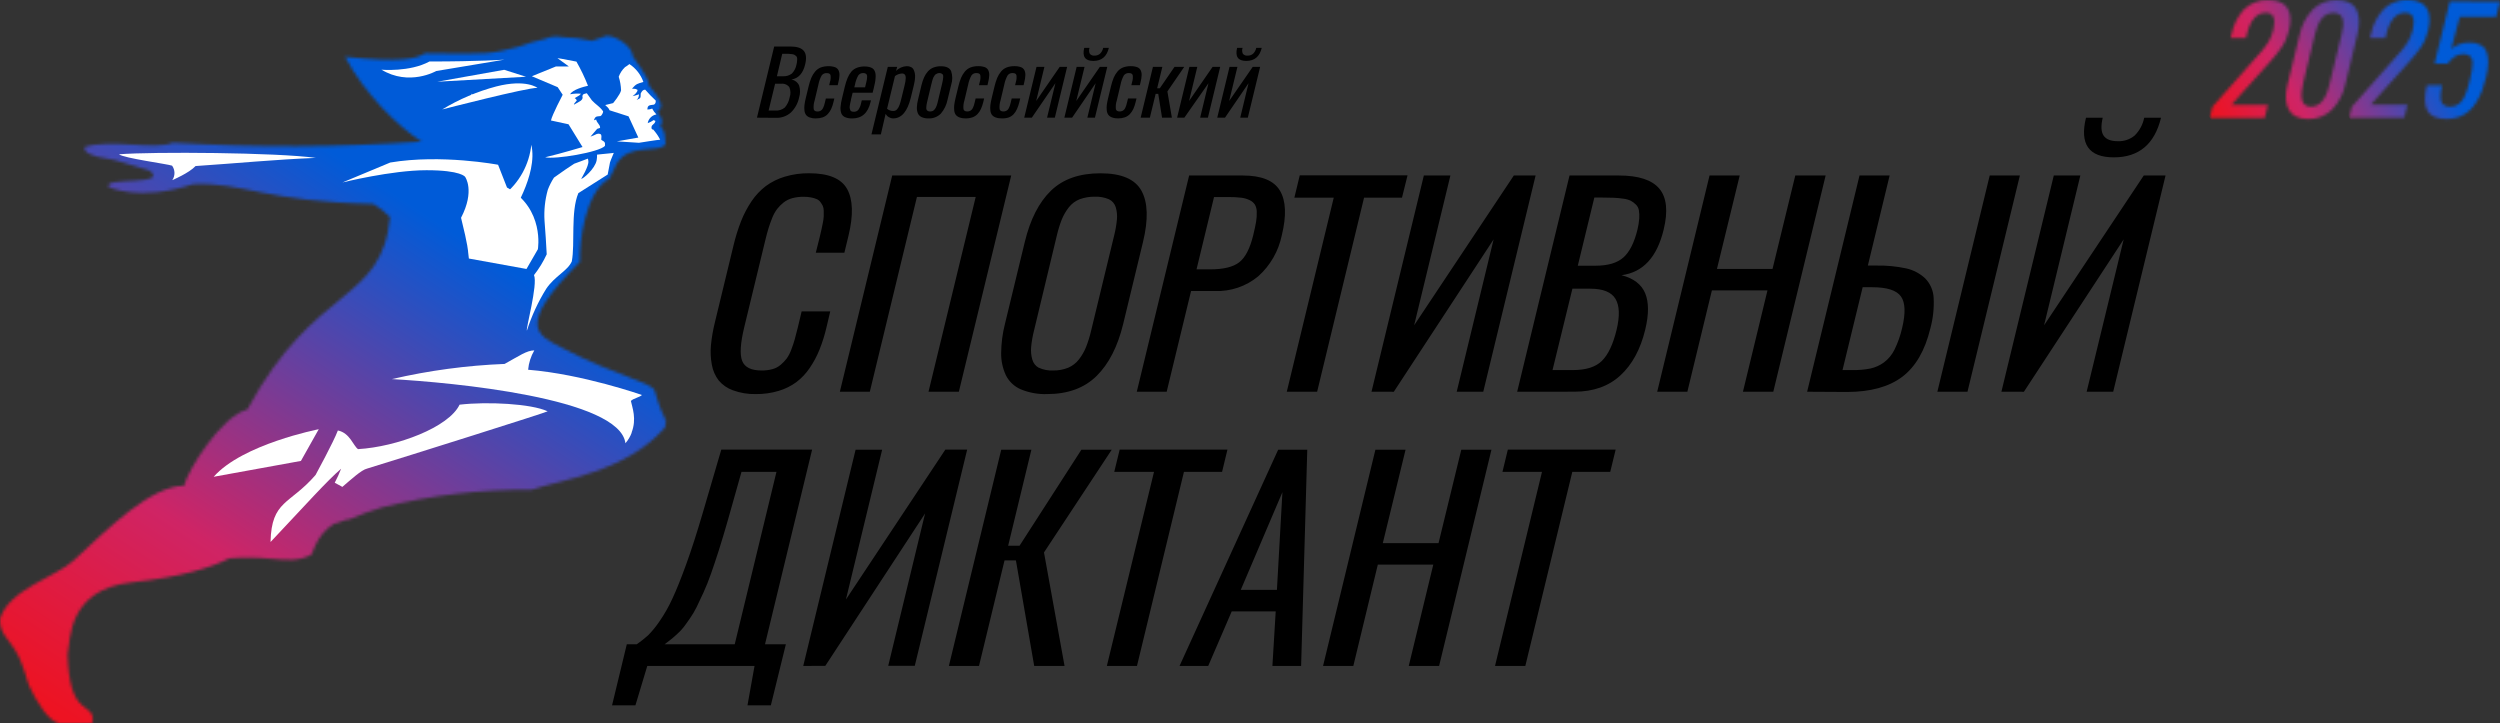 <svg width="864" height="250" viewBox="0 0 864 250" fill="none" xmlns="http://www.w3.org/2000/svg">
<rect x="0" y="0" width="864" height="250" fill="#333333" stroke="none"/>
<g clip-path="url(#clip0_852_27135)">
<mask id="mask0_852_27135" style="mask-type:luminance" maskUnits="userSpaceOnUse" x="0" y="12" width="231" height="239">
<path d="M204.626 14.12C201.182 13.337 197.668 12.898 194.137 12.809C192.204 12.399 190.19 12.625 188.394 13.451C185.203 14.135 182.069 15.064 179.02 16.231C169.03 18.657 170.262 18.775 146.938 18.421C143.778 20.387 138.429 21.646 119.274 19.627C125.698 32.043 137.432 43.698 145.705 48.943C117.091 50.905 88.381 51.032 59.75 49.323C56.682 50.634 51.398 50.319 45.774 49.992C39.874 49.651 33.594 49.31 29.136 50.883C29.07 51.027 29.228 51.158 29.241 51.316C29.254 51.473 29.241 51.513 29.307 51.617C29.533 52.193 29.969 52.661 30.526 52.928L30.736 53.06C31.091 53.251 31.459 53.418 31.837 53.558C32.413 53.824 33.015 54.03 33.633 54.174C42.811 55.97 36.059 54.266 51.739 58.986C58.649 64.361 35.351 60.979 37.54 64.61C37.711 64.61 47.845 69.855 66.725 63.653C83.769 62.867 91.544 69.697 129.028 70.497C131.154 71.725 133.093 73.253 134.784 75.034C131.991 105.018 108.955 97.991 85.474 141.532C76.742 143.59 64.89 162.392 63.618 167.872C52.028 167.977 37.396 182.622 25.413 193.74C19.329 199.391 3.255 203.56 0.03 213.747C-0.15 215.938 0.485 218.118 1.813 219.87C7.057 226.596 7.464 228.838 10.007 236.914C12.63 242.447 16.563 249.028 20.365 250.025C23.774 250.104 28.979 250.13 31.68 250.104C32.165 249.291 32.152 249.042 32.034 248.661C32.142 248.222 32.096 247.759 31.902 247.35C30.591 243.168 23.918 246.249 23.38 226.097C24.442 221.378 23.118 203.678 45.669 201.252C62.897 199.404 73.346 196.008 79.246 192.966C84.017 192.574 88.813 192.618 93.576 193.097C99.227 193.569 103.121 194.041 107.618 191.708C108.195 190.396 108.588 189.466 109.021 188.417C110.401 185.314 112.686 182.7 115.576 180.917C115.81 180.867 116.046 180.832 116.284 180.812C117.268 180.367 118.513 180.065 119.549 179.645C119.951 179.563 120.359 179.506 120.768 179.475C124.418 177.892 128.157 176.522 131.965 175.371C148.888 171.136 166.283 169.082 183.727 169.262C193.613 165.827 216.321 163.283 229.851 147.72C230.716 143.551 229.943 147.72 226.193 134.845C224.305 131.764 213.004 130.008 194.452 120.305C185.667 115.874 178.037 112.872 200.417 90.491C200.116 83.674 202.344 66.052 210.591 61.739C212.309 58.959 212.951 54.581 217.448 52.784C223.165 50.503 231.595 52.666 229.786 48.156C229.917 47.435 229.615 44.419 228.212 43.934C227.937 43.83 229.707 42.086 227.963 39.857C224.908 37.169 232.985 39.739 224.318 29.591C223.951 26.064 219.598 21.305 218.602 19.26C218.602 16.323 213.489 12.508 209.687 12.363L204.626 14.12Z" fill="white"/>
</mask>
<g mask="url(#mask0_852_27135)">
<path d="M70.512 -94.994L-109.598 177.949L162.24 357.329L342.349 84.386L70.512 -94.994Z" fill="url(#paint0_linear_852_27135)"/>
</g>
<path d="M206.343 53.439C206.363 54.098 206.315 54.757 206.198 55.405C205.661 58.342 201.387 61.961 200.862 61.79C200.862 61.79 203.563 57.359 203.34 55.681C203.34 55.484 203.262 55.182 203.183 54.815C201.361 55.55 199.564 56.127 198.437 56.585C196.916 57.516 193.887 59.64 191.449 61.384C190.596 62.704 189.884 64.111 189.325 65.579C188.349 69.052 187.964 72.664 188.184 76.265C188.473 80.198 188.8 84.394 188.945 87.881C187.766 90.439 186.292 92.851 184.552 95.066C185.942 98.344 181.616 113.906 182.101 114.247C183.721 109.185 185.958 104.341 188.761 99.825C191.737 95.394 196.182 93.611 197.611 90.346C198.778 84.21 197.165 73.223 199.879 66.746L210.014 60.322L210.814 56.14C210.814 56.14 211.377 54.488 212.125 52.836L206.343 53.439Z" fill="white"/>
<path fill-rule="evenodd" clip-rule="evenodd" d="M67.564 57.387C82.287 56.404 95.005 55.132 109.125 54.568C95.791 52.693 52.683 52.392 41.119 53.322C42.587 54.634 57.993 56.692 59.474 57.256C59.998 57.983 60.285 58.854 60.297 59.75C60.308 60.646 60.044 61.523 59.54 62.264C59.54 62.264 65.348 59.799 67.564 57.413" fill="white"/>
<path fill-rule="evenodd" clip-rule="evenodd" d="M218.273 149.505C220.122 144.732 218.496 140.852 218.037 138.57C218.758 137.718 221.197 137.259 221.853 136.512C221.853 136.512 201.4 129.314 182.52 127.78C182.73 125.421 183.46 123.137 184.657 121.094C182.035 121.094 179.347 123.06 174.391 125.774C161.267 126.293 148.22 128.049 135.426 131.018C155.957 132.159 214.209 137.508 216.149 153.189C217.091 152.107 217.828 150.863 218.326 149.518" fill="white"/>
<path fill-rule="evenodd" clip-rule="evenodd" d="M93.497 187.265C93.838 172.843 100.144 174.468 109.059 164.15C109.059 164.15 115.3 152.704 116.769 148.771C120.964 149.623 122.118 154.16 123.744 155.222C137.156 154.422 155.092 147.696 158.829 139.856C168.4 138.741 183.582 139.502 189.272 142.15C189.154 142.425 140.998 157.608 126.903 161.934C124.897 162.38 121.344 165.71 118.303 168.28C118.394 168.28 115.681 166.838 115.681 166.838C116.513 165.266 117.253 163.646 117.896 161.987C113.137 166.064 105.598 174.468 93.549 187.265" fill="white"/>
<path fill-rule="evenodd" clip-rule="evenodd" d="M162.958 32.371C163.391 32.79 163.509 32.803 163.509 33.498C163.273 33.367 162.198 32.935 162.958 32.935V32.371Z" fill="white"/>
<path fill-rule="evenodd" clip-rule="evenodd" d="M185.746 30.363C182.14 30.258 152.824 37.823 152.824 37.823C158.651 34.287 164.956 31.606 171.546 29.865C181.825 27.243 185.746 30.363 185.746 30.363Z" fill="white"/>
<path fill-rule="evenodd" clip-rule="evenodd" d="M162.04 89.349L181.956 92.955L185.889 86.137C185.889 86.137 188.328 72.135 175.217 64.806L172.136 56.939C172.136 56.939 152.469 53.203 134.874 56.166L118.342 63.062C118.342 63.062 135.307 58.827 147.382 58.827C159.457 58.827 160.755 61.135 160.755 61.135C160.755 61.135 164.217 65.894 159.339 75.268C161.778 85.036 161.778 87.068 161.778 87.068L162.04 89.349Z" fill="white"/>
<path fill-rule="evenodd" clip-rule="evenodd" d="M174.116 67.377C176.775 65.264 178.985 62.641 180.618 59.663C182.25 56.684 183.271 53.409 183.621 50.031C186.06 60.441 176.292 74.942 176.292 74.942L174.116 67.377Z" fill="white"/>
<path fill-rule="evenodd" clip-rule="evenodd" d="M209.096 49.715C209.096 48.653 207.785 48.653 207.785 48.155C207.785 47.932 208.1 46.464 207.418 46.306C207.051 46.214 207.038 46.123 206.238 46.306C205.534 46.661 204.807 46.967 204.062 47.224L205.189 45.913L206.369 44.536L207.379 44.208V43.972C207.379 43.133 206.291 42.425 206.068 41.455V41.311L205.255 41.573C205.622 40.367 206.028 40.262 206.723 40.196L207.51 40.118L207.812 39.895C208.074 39.58 208.598 38.728 208.388 38.413C207.353 36.866 205.766 36.04 204.547 34.664L202.803 32.225C201.636 32.514 201.413 32.513 201.282 33.234C201.702 34.703 200.115 35.136 198.332 36.184C198.437 35.49 199.46 34.873 199.303 34.611C199.154 34.313 198.916 34.07 198.621 33.916C199.18 33.622 199.722 33.298 200.247 32.946C200.456 32.749 200.627 32.553 200.784 32.395C199.532 32.287 198.27 32.349 197.034 32.579C197.86 30.98 201.767 29.957 203.21 29.642C202.082 26.765 200.745 23.973 199.211 21.291L193.966 20.294L192.655 20.097L196.589 22.969H192.131L183.805 26.351L192.734 30.127L194.465 32.749C194.465 32.749 190.767 39.777 190.413 41.639L196.484 42.95L201.322 50.816C201.322 50.816 194.32 52.94 188.407 54.356C191.829 55.156 207.09 52.626 209.07 50.423L209.096 49.715Z" fill="white"/>
<path fill-rule="evenodd" clip-rule="evenodd" d="M131.716 24.084C131.716 24.084 141.601 24.975 148.419 21.252C165.765 21.252 174.365 20.609 174.365 20.609L150.766 24.542C150.766 24.542 141.391 29.931 131.755 24.031" fill="white"/>
<path fill-rule="evenodd" clip-rule="evenodd" d="M174.247 24.125L151.119 28.242L181.785 26.524L174.247 24.125Z" fill="white"/>
<path d="M225.641 44.839L225.209 44.498C224.855 42.912 226.218 43.279 226.52 41.798C226.327 41.674 226.12 41.572 225.904 41.496C225.263 41.952 224.561 42.314 223.819 42.571C223.857 42.494 223.901 42.419 223.95 42.348H223.884C224.055 41.644 224.425 41.005 224.951 40.507C225.477 40.009 226.135 39.674 226.848 39.542C226.285 38.975 225.812 38.325 225.445 37.615V37.51C224.904 37.733 224.325 37.849 223.74 37.851C223.74 36.173 224.724 36.383 226.035 36.16C226.559 35.767 226.638 35.491 226.625 34.757C225.345 33.571 224.133 32.315 222.993 30.994C222.154 30.994 221.852 31.506 221.433 32.305C221.433 34.272 221.288 33.826 220.004 34.56C220.277 34.313 220.491 34.009 220.632 33.669C220.773 33.329 220.836 32.961 220.817 32.594C220.101 32.866 219.364 33.081 218.614 33.236C219.335 32.659 220.331 31.925 220.331 31.06C219.414 30.522 219.545 30.797 218.417 30.627C219.938 28.91 220.213 28.962 222.35 28.32C221.462 25.788 219.767 23.619 217.526 22.144L216.883 22.629L216.647 22.787L216.464 22.918L216.018 23.193C215.036 24.116 214.286 25.256 213.828 26.523C214.315 28.043 214.589 29.622 214.641 31.217C214.366 32.672 211.888 35.635 211.888 35.635L209.161 36.304L210.026 37.117C210.306 37.402 210.524 37.741 210.669 38.113L217.224 40.211L220.607 47.54L213.173 48.851L220.817 49.349C220.817 49.349 227.949 48.209 228.159 48.288C227.496 46.985 226.662 45.777 225.681 44.695" fill="white"/>
<path fill-rule="evenodd" clip-rule="evenodd" d="M73.844 164.777L103.999 159.296L110.161 148.336C110.161 148.336 83.782 153.475 73.844 164.777Z" fill="white"/>
<path d="M261.605 40.67L267.557 16.074H273.182C275.411 16.074 276.945 16.572 277.784 17.569C278.623 18.578 278.78 20.125 278.269 22.236C277.526 25.365 275.931 27.113 273.484 27.48C274.063 27.579 274.611 27.817 275.079 28.173C275.547 28.529 275.922 28.993 276.171 29.526C276.598 30.883 276.598 32.338 276.171 33.695C275.769 35.66 274.787 37.459 273.352 38.861C271.918 40.148 270.033 40.817 268.108 40.722L261.605 40.67ZM265.63 38.205H267.938C269.134 38.3 270.319 37.923 271.242 37.156C272.101 36.155 272.676 34.942 272.907 33.643C273.313 32.494 273.271 31.235 272.789 30.116C272.453 29.685 272.01 29.35 271.503 29.145C270.997 28.94 270.445 28.873 269.904 28.949H267.872L265.63 38.205ZM268.501 26.353H270.521C271.658 26.44 272.788 26.104 273.693 25.409C274.523 24.535 275.075 23.436 275.28 22.249C275.39 21.82 275.456 21.381 275.476 20.938C275.518 20.629 275.518 20.316 275.476 20.007C275.439 19.761 275.319 19.534 275.136 19.365C274.964 19.198 274.77 19.057 274.559 18.945C274.286 18.817 273.993 18.738 273.693 18.709C273.313 18.709 272.946 18.617 272.592 18.604H270.337L268.501 26.353ZM281.966 40.932C281.253 40.957 280.541 40.846 279.869 40.605C279.352 40.439 278.896 40.124 278.558 39.7C278.25 39.257 278.065 38.742 278.02 38.205C277.942 37.574 277.942 36.935 278.02 36.304C278.122 35.509 278.271 34.721 278.466 33.944L279.449 29.88C279.682 28.869 279.993 27.879 280.38 26.917C280.706 26.134 281.148 25.405 281.691 24.753C282.205 24.133 282.862 23.647 283.605 23.337C284.468 23.015 285.385 22.859 286.306 22.878C287.076 22.855 287.845 22.97 288.574 23.219C289.102 23.41 289.538 23.795 289.794 24.294C290.037 24.828 290.15 25.413 290.121 25.999C290.088 26.81 289.964 27.614 289.754 28.398L289.505 29.447H286.568L286.817 28.385C287.081 27.605 287.153 26.773 287.027 25.96C286.883 25.501 286.463 25.265 285.716 25.265C285.377 25.241 285.038 25.305 284.73 25.449C284.423 25.594 284.157 25.815 283.959 26.091C283.427 27.066 283.051 28.119 282.845 29.211L281.534 34.744C281.214 35.71 281.106 36.734 281.219 37.746C281.363 38.271 281.809 38.533 282.53 38.533C282.822 38.538 283.112 38.484 283.382 38.376C283.614 38.286 283.825 38.147 283.999 37.969C284.191 37.781 284.347 37.559 284.457 37.314C284.593 37.048 284.707 36.772 284.798 36.488C284.877 36.225 284.969 35.885 285.074 35.478L285.415 34.049H288.351L288.05 35.268C287.869 36.094 287.601 36.898 287.25 37.668C286.95 38.311 286.552 38.903 286.07 39.425C285.584 39.939 284.981 40.33 284.313 40.565C283.556 40.814 282.763 40.934 281.966 40.919V40.932ZM300.859 35.255C299.985 39.049 297.874 40.941 294.527 40.932C293.688 40.968 292.851 40.82 292.075 40.5C291.482 40.252 291.011 39.781 290.764 39.188C290.525 38.489 290.431 37.749 290.488 37.012C290.574 35.986 290.745 34.968 291 33.97L291.97 29.945C292.212 28.897 292.541 27.871 292.953 26.877C293.279 26.094 293.721 25.365 294.264 24.714C294.79 24.126 295.452 23.676 296.192 23.403C297.031 23.098 297.921 22.951 298.814 22.97C299.361 22.963 299.908 23.025 300.44 23.154C300.841 23.249 301.222 23.413 301.567 23.639C301.873 23.848 302.113 24.139 302.262 24.478C302.43 24.83 302.541 25.206 302.59 25.593C302.644 26.067 302.644 26.547 302.59 27.022C302.59 27.572 302.472 28.136 302.367 28.687C302.262 29.237 302.118 29.88 301.934 30.627L301.58 32.056H294.671L294.094 34.39V34.587C293.976 35.085 293.884 35.452 293.832 35.688C293.779 35.924 293.727 36.225 293.674 36.619C293.625 36.901 293.625 37.189 293.674 37.471C293.709 37.675 293.771 37.873 293.858 38.061C293.895 38.16 293.953 38.249 294.028 38.324C294.103 38.398 294.192 38.456 294.291 38.494C294.536 38.592 294.8 38.636 295.064 38.625C295.371 38.645 295.679 38.59 295.96 38.464C296.241 38.339 296.487 38.146 296.677 37.904C297.119 37.245 297.427 36.505 297.581 35.727L297.831 34.665H301.003L300.846 35.347L300.859 35.255ZM295.248 30.181H298.971L299.351 28.595C299.469 28.136 299.548 27.743 299.601 27.428C299.652 27.12 299.678 26.809 299.679 26.497C299.685 26.259 299.641 26.022 299.548 25.802C299.447 25.63 299.296 25.493 299.115 25.409C298.874 25.295 298.609 25.241 298.342 25.252C298.006 25.232 297.67 25.298 297.367 25.445C297.064 25.592 296.804 25.814 296.611 26.091C296.066 27.071 295.686 28.134 295.484 29.237L295.248 30.181ZM301.174 46.452L306.825 23.101H310.076L309.67 24.517C310.656 23.506 311.994 22.914 313.406 22.865C313.921 22.852 314.431 22.97 314.888 23.206C315.277 23.403 315.586 23.727 315.766 24.124C315.956 24.519 316.093 24.938 316.173 25.37C316.262 25.854 316.284 26.348 316.238 26.838C316.238 27.376 316.133 27.848 316.068 28.241C316.002 28.634 315.911 29.041 315.819 29.473L314.783 33.708C313.629 38.52 311.584 40.919 308.686 40.919C308.151 40.91 307.628 40.762 307.168 40.488C306.708 40.215 306.327 39.825 306.064 39.359L304.425 46.452H301.174ZM306.576 37.589C307.168 38.1 307.93 38.372 308.713 38.349C308.969 38.357 309.225 38.308 309.46 38.205C309.702 38.096 309.913 37.93 310.076 37.72C310.251 37.501 310.409 37.269 310.548 37.025C310.715 36.721 310.851 36.4 310.955 36.068C311.086 35.662 311.191 35.295 311.282 34.967C311.374 34.639 311.479 34.233 311.597 33.721L312.633 29.473C312.751 28.975 312.843 28.556 312.908 28.162C312.964 27.802 312.999 27.439 313.013 27.074C313.042 26.769 313.011 26.462 312.921 26.169C312.846 25.945 312.704 25.748 312.515 25.606C312.282 25.454 312.006 25.381 311.728 25.396C310.847 25.445 310.001 25.761 309.303 26.3L306.576 37.563V37.589ZM320.853 40.919C320.052 40.951 319.253 40.798 318.52 40.473C317.937 40.211 317.471 39.744 317.209 39.162C316.96 38.519 316.844 37.832 316.868 37.143C316.901 36.236 317.033 35.334 317.261 34.456L318.48 29.368C318.698 28.441 319.006 27.536 319.398 26.668C319.731 25.933 320.173 25.252 320.709 24.648C321.234 24.072 321.884 23.623 322.61 23.337C323.423 23.031 324.285 22.88 325.154 22.892C327.002 22.892 328.182 23.455 328.707 24.557C329.23 26.122 329.23 27.816 328.707 29.381L327.474 34.469C327.125 36.247 326.321 37.905 325.141 39.28C324.571 39.845 323.889 40.282 323.139 40.565C322.389 40.847 321.588 40.968 320.788 40.919H320.853ZM321.443 38.52C321.715 38.518 321.985 38.474 322.243 38.389C322.492 38.298 322.713 38.144 322.886 37.943C323.056 37.733 323.213 37.536 323.344 37.34C323.496 37.078 323.619 36.802 323.712 36.514C323.83 36.147 323.921 35.858 323.987 35.635L324.223 34.652L325.534 29.146C325.626 28.765 325.691 28.49 325.731 28.293C325.77 28.097 325.822 27.848 325.875 27.533C325.93 27.283 325.96 27.028 325.967 26.773C325.977 26.576 325.977 26.379 325.967 26.183C325.95 25.995 325.877 25.817 325.757 25.671C325.63 25.552 325.484 25.454 325.324 25.383C325.117 25.294 324.894 25.249 324.669 25.252C324.423 25.255 324.179 25.299 323.948 25.383C323.748 25.455 323.559 25.552 323.384 25.671C323.199 25.811 323.043 25.984 322.925 26.183C322.776 26.401 322.658 26.598 322.571 26.773C322.492 26.956 322.4 27.205 322.296 27.533L322.073 28.293C322.073 28.49 321.955 28.765 321.863 29.146L320.552 34.652C320.473 35.019 320.408 35.308 320.355 35.491C320.303 35.675 320.276 35.937 320.211 36.265C320.16 36.511 320.134 36.761 320.132 37.012C320.115 37.208 320.115 37.406 320.132 37.602C320.164 37.788 320.24 37.964 320.355 38.113C320.472 38.239 320.616 38.337 320.775 38.402C320.967 38.478 321.171 38.518 321.378 38.52H321.443ZM333.741 40.919C333.023 40.944 332.307 40.833 331.631 40.591C331.118 40.418 330.663 40.105 330.319 39.687C330.012 39.244 329.827 38.729 329.782 38.192C329.71 37.56 329.71 36.923 329.782 36.291C329.884 35.496 330.033 34.708 330.228 33.931L331.211 29.867C331.444 28.856 331.755 27.866 332.142 26.904C332.473 26.123 332.915 25.395 333.453 24.74C333.967 24.12 334.624 23.634 335.367 23.324C336.231 23.003 337.147 22.847 338.068 22.865C338.838 22.842 339.607 22.957 340.336 23.206C340.864 23.397 341.3 23.782 341.555 24.281C341.799 24.815 341.912 25.4 341.883 25.986C341.849 26.797 341.726 27.601 341.516 28.385L341.267 29.434H338.33L338.592 28.372C338.847 27.59 338.915 26.759 338.789 25.947C338.645 25.488 338.225 25.252 337.478 25.252C337.141 25.227 336.803 25.29 336.497 25.434C336.191 25.579 335.929 25.801 335.734 26.078C335.196 27.052 334.816 28.105 334.607 29.198L333.296 34.731C332.982 35.699 332.875 36.721 332.981 37.733C333.125 38.258 333.571 38.52 334.292 38.52C334.584 38.526 334.874 38.472 335.144 38.362C335.376 38.273 335.586 38.134 335.76 37.956C335.953 37.768 336.109 37.546 336.219 37.301C336.355 37.035 336.469 36.759 336.56 36.475C336.639 36.212 336.731 35.871 336.836 35.465L337.176 34.036H340.113L339.825 35.255C339.634 36.08 339.362 36.884 339.012 37.654C338.721 38.303 338.322 38.897 337.832 39.411C337.348 39.923 336.751 40.314 336.088 40.552C335.311 40.811 334.495 40.935 333.676 40.919H333.741ZM346.223 40.919C345.505 40.944 344.789 40.833 344.112 40.591C343.599 40.418 343.145 40.105 342.801 39.687C342.498 39.243 342.318 38.728 342.277 38.192C342.198 37.561 342.198 36.922 342.277 36.291C342.385 35.497 342.534 34.71 342.722 33.931L343.706 29.867C343.945 28.858 344.256 27.868 344.637 26.904C344.963 26.121 345.405 25.392 345.948 24.74C346.456 24.114 347.115 23.628 347.862 23.324C348.72 23.002 349.633 22.846 350.55 22.865C351.32 22.841 352.089 22.956 352.818 23.206C353.349 23.392 353.786 23.778 354.037 24.281C354.287 24.813 354.4 25.399 354.365 25.986C354.331 26.797 354.208 27.601 353.998 28.385L353.749 29.434H350.812L351.074 28.372C351.329 27.59 351.396 26.759 351.271 25.947C351.126 25.488 350.707 25.252 349.96 25.252C349.622 25.227 349.284 25.29 348.979 25.434C348.673 25.579 348.41 25.801 348.216 26.078C347.678 27.052 347.297 28.105 347.088 29.198L345.777 34.731C345.464 35.699 345.357 36.721 345.463 37.733C345.611 38.258 346.048 38.52 346.774 38.52C347.061 38.525 347.347 38.471 347.613 38.362C347.847 38.27 348.061 38.131 348.242 37.956C348.426 37.764 348.577 37.542 348.688 37.301C348.824 37.035 348.938 36.759 349.029 36.475C349.107 36.212 349.199 35.871 349.304 35.465L349.645 34.036H352.582L352.293 35.255C352.103 36.08 351.83 36.884 351.48 37.654C351.199 38.32 350.804 38.933 350.314 39.464C349.832 39.978 349.234 40.37 348.57 40.605C347.79 40.846 346.974 40.953 346.157 40.919H346.223ZM353.972 40.67L358.219 23.101H360.947L358.101 34.901L366.243 23.101H368.8L364.552 40.67H361.864L364.749 28.752L356.594 40.67H353.972ZM367.843 40.67L372.091 23.101H374.818L371.96 34.901L380.115 23.101H382.671L378.41 40.67H375.788L378.659 28.752L370.517 40.67H367.843ZM383.222 16.546C382.501 19.561 380.718 21.056 377.86 21.056C375.001 21.056 373.992 19.561 374.7 16.546H376.535C376.415 16.877 376.362 17.228 376.38 17.579C376.398 17.931 376.486 18.275 376.64 18.591C376.834 18.821 377.081 18.998 377.361 19.108C377.64 19.218 377.942 19.256 378.24 19.221C378.936 19.255 379.62 19.026 380.154 18.578C380.723 18.032 381.108 17.321 381.255 16.546H383.222ZM386.447 40.919C385.734 40.944 385.022 40.833 384.349 40.591C383.833 40.426 383.377 40.111 383.038 39.687C382.731 39.244 382.546 38.729 382.501 38.192C382.429 37.56 382.429 36.923 382.501 36.291C382.593 35.635 382.737 34.849 382.96 33.931L383.943 29.867C384.176 28.856 384.487 27.866 384.874 26.904C385.2 26.121 385.642 25.392 386.185 24.74C386.696 24.117 387.354 23.631 388.099 23.324C388.937 23.011 389.827 22.855 390.721 22.865C391.496 22.841 392.269 22.956 393.003 23.206C393.531 23.397 393.966 23.782 394.222 24.281C394.466 24.815 394.578 25.4 394.55 25.986C394.516 26.797 394.393 27.601 394.183 28.385L393.934 29.434H390.997L391.246 28.372C391.51 27.592 391.581 26.76 391.456 25.947C391.311 25.488 390.892 25.252 390.145 25.252C389.805 25.227 389.466 25.29 389.158 25.434C388.85 25.579 388.585 25.801 388.388 26.078C387.856 27.053 387.48 28.106 387.273 29.198L385.962 34.731C385.642 35.697 385.535 36.721 385.648 37.733C385.792 38.258 386.237 38.52 386.959 38.52C387.25 38.525 387.54 38.471 387.811 38.362C388.041 38.269 388.251 38.131 388.427 37.956C388.62 37.768 388.775 37.546 388.886 37.301C389.018 37.035 389.127 36.758 389.214 36.475C389.324 36.143 389.416 35.806 389.489 35.465L389.843 34.036H392.78L392.478 35.255C392.291 36.079 392.023 36.883 391.678 37.654C391.378 38.297 390.98 38.89 390.499 39.411C390.012 39.926 389.41 40.317 388.742 40.552C387.981 40.807 387.183 40.931 386.382 40.919H386.447ZM394.209 40.67L398.457 23.101H401.708L399.912 30.509H400.83L405.917 23.101H409.273L403.452 31.597L404.999 40.657H401.603L400.292 32.45H399.388L397.395 40.657L394.209 40.67ZM406.809 40.67L411.056 23.101H413.784L410.938 34.901L419.08 23.101H421.703L417.455 40.67H414.767L417.651 28.752L409.313 40.67H406.809ZM420.68 40.67L424.928 23.101H427.655L424.797 34.901L432.952 23.101H435.508L431.247 40.67H428.625L431.496 28.752L423.354 40.67H420.68ZM436.059 16.546C435.338 19.561 433.555 21.056 430.697 21.056C427.838 21.056 426.829 19.561 427.537 16.546H429.438C429.317 16.877 429.264 17.228 429.282 17.579C429.3 17.931 429.389 18.275 429.543 18.591C429.736 18.821 429.984 18.998 430.263 19.108C430.542 19.218 430.844 19.256 431.142 19.221C431.839 19.255 432.522 19.026 433.057 18.578C433.626 18.032 434.011 17.321 434.158 16.546H436.059Z" fill="black"/>
<path d="M261.159 136.196C258.479 136.252 255.811 135.807 253.293 134.885C251.373 134.207 249.67 133.025 248.363 131.463C247.164 129.879 246.36 128.032 246.016 126.075C245.593 123.837 245.487 121.55 245.702 119.283C245.971 116.591 246.435 113.923 247.091 111.299L253.49 84.867C254.168 82 255.045 79.183 256.112 76.437C257.072 74.014 258.289 71.702 259.743 69.54C261.092 67.537 262.757 65.765 264.673 64.296C266.656 62.848 268.874 61.752 271.229 61.057C273.963 60.239 276.805 59.842 279.659 59.878C286.38 59.878 290.751 61.696 292.77 65.332C294.789 68.968 294.951 74.321 293.255 81.393L291.813 87.345H281.94L283.251 82.1C283.54 80.947 283.736 80.055 283.881 79.413C284.025 78.77 284.195 77.957 284.379 77C284.536 76.257 284.637 75.504 284.68 74.745C284.68 74.208 284.68 73.565 284.68 72.844C284.692 72.264 284.58 71.687 284.353 71.153C284.118 70.694 283.846 70.256 283.54 69.842C283.21 69.379 282.755 69.02 282.229 68.806C281.624 68.544 280.99 68.355 280.341 68.242C279.499 68.076 278.642 67.997 277.784 68.006C276.458 67.987 275.135 68.146 273.851 68.478C272.752 68.769 271.722 69.277 270.822 69.973C269.993 70.625 269.245 71.373 268.593 72.202C267.881 73.166 267.299 74.219 266.863 75.335C266.351 76.646 265.906 77.853 265.552 79.033C265.198 80.213 264.804 81.655 264.385 83.438L257.226 113.016C255.863 118.636 255.622 122.548 256.505 124.75C257.388 126.953 259.634 128.05 263.244 128.041C264.487 128.056 265.727 127.902 266.928 127.582C267.975 127.306 268.947 126.8 269.773 126.101C270.541 125.453 271.239 124.728 271.858 123.937C272.521 123 273.055 121.976 273.444 120.896C273.943 119.585 274.336 118.431 274.637 117.356C274.939 116.281 275.319 114.852 275.739 113.108L277.05 107.614H286.935L285.624 113.16C285.02 115.77 284.218 118.329 283.225 120.817C282.334 123.05 281.2 125.178 279.842 127.163C278.587 129.034 277.032 130.686 275.241 132.053C273.382 133.414 271.301 134.443 269.092 135.095C266.518 135.86 263.844 136.231 261.159 136.196ZM290.253 135.383L308.346 60.651H349.475L331.381 135.383H320.893L337.203 68.059H316.894L300.61 135.383H290.253ZM361.917 136.196C358.773 136.308 355.643 135.74 352.739 134.531C350.496 133.556 348.673 131.813 347.6 129.615C346.509 127.239 345.963 124.65 346 122.036C346.027 118.631 346.467 115.241 347.311 111.941L354.168 83.621C356.048 75.834 359.059 69.929 363.202 65.909C367.345 61.888 373.057 59.882 380.338 59.891C387.575 59.891 392.299 61.914 394.511 65.961C396.722 70.008 396.892 75.895 395.022 83.621L388.165 111.98C386.277 119.768 383.218 125.751 378.987 129.929C374.757 134.107 369.045 136.196 361.851 136.196H361.917ZM359.046 127.097C360.564 127.794 362.227 128.117 363.897 128.041C365.69 128.078 367.473 127.757 369.141 127.097C370.619 126.47 371.911 125.472 372.891 124.2C373.899 122.898 374.724 121.464 375.342 119.939C376.072 118.07 376.663 116.151 377.112 114.196L385.044 81.419C385.517 79.568 385.841 77.683 386.015 75.781C386.139 74.387 386.001 72.982 385.608 71.638C385.431 71.034 385.128 70.474 384.719 69.995C384.31 69.516 383.804 69.129 383.235 68.859C381.698 68.213 380.037 67.913 378.371 67.98C376.584 67.948 374.806 68.246 373.127 68.859C371.66 69.437 370.375 70.397 369.403 71.638C368.41 72.903 367.594 74.296 366.978 75.781C366.261 77.616 365.678 79.5 365.234 81.419L357.367 114.196C356.883 116.081 356.545 118.001 356.358 119.939C356.228 121.371 356.361 122.815 356.751 124.2C356.906 124.809 357.183 125.38 357.566 125.879C357.95 126.377 358.431 126.792 358.98 127.097H359.046ZM392.872 135.383L410.965 60.651H429.504C435.989 60.651 440.272 62.399 442.352 65.895C444.433 69.392 444.647 74.527 442.995 81.301C441.87 86.786 439.011 91.764 434.84 95.5C430.624 98.988 425.268 100.795 419.802 100.574H411.633L403.203 135.383H392.872ZM413.521 93.088H418.254C422.835 93.088 426.173 92.275 428.271 90.649C430.369 89.023 431.982 85.912 433.109 81.314C433.568 79.426 433.896 77.866 434.106 76.646C434.299 75.508 434.374 74.352 434.328 73.198C434.335 72.322 434.113 71.459 433.686 70.694C433.244 70.04 432.632 69.519 431.916 69.186C430.976 68.73 429.965 68.437 428.927 68.321C427.438 68.159 425.941 68.084 424.443 68.098H419.566L413.521 93.088ZM444.712 135.383L460.944 68.308H447.334L449.196 60.599H486.444L484.53 68.308H471.419L455.201 135.383H444.712ZM473.989 135.383L492.082 60.651H501.26L488.726 112.426L523.181 60.651H530.707L512.614 135.383H503.436L516.193 82.73L481.698 135.396L473.989 135.383ZM524.335 135.383L542.428 60.651H559.472C566.264 60.651 570.931 62.172 573.475 65.214C576.018 68.255 576.512 72.975 574.956 79.374C572.666 88.901 567.815 94.145 560.403 95.107C564.572 96.182 567.286 98.266 568.571 101.347C569.856 104.428 569.882 108.65 568.571 113.999C566.937 120.738 564.087 125.983 560.023 129.732C555.958 133.482 550.679 135.362 544.185 135.37L524.335 135.383ZM536.554 127.897H543.595C548.105 127.897 551.461 126.848 553.612 124.724C555.762 122.6 557.466 119.034 558.685 114.013C559.839 109.223 559.717 105.652 558.318 103.301C556.92 100.95 554.014 99.774 549.6 99.774H543.424L536.554 127.897ZM545.286 91.829H551.422C555.722 91.829 558.939 90.872 561.072 88.958C563.204 87.043 564.817 83.836 565.91 79.334C566.225 78.069 566.431 76.78 566.526 75.48C566.589 74.538 566.545 73.592 566.395 72.661C566.271 71.91 565.908 71.22 565.359 70.694C564.843 70.177 564.256 69.735 563.615 69.383C562.785 69.005 561.9 68.761 560.993 68.662C559.881 68.495 558.76 68.39 557.637 68.347C556.548 68.347 555.159 68.269 553.441 68.269H551.002L545.286 91.829ZM572.727 135.383L590.82 60.651H601.244L593.377 92.943H612.584L620.451 60.651H630.94L612.847 135.383H602.358L610.841 100.351H591.633L583.15 135.383H572.727ZM624.542 135.383L642.648 60.651H653.058L645.532 91.776H648.417C651.904 91.704 655.388 92.034 658.8 92.76C661.256 93.305 663.521 94.5 665.356 96.221C667.108 98.021 668.143 100.399 668.267 102.908C668.455 106.481 668.07 110.062 667.126 113.514C665.264 121.171 662.03 126.739 657.424 130.218C652.817 133.696 646.463 135.444 638.361 135.462L624.542 135.383ZM636.774 127.897H640.209C642.294 127.939 644.377 127.758 646.424 127.359C648.103 126.988 649.688 126.274 651.078 125.262C652.64 124.096 653.899 122.571 654.749 120.817C655.908 118.449 656.788 115.954 657.371 113.383C658.604 108.244 658.486 104.599 656.978 102.462C655.47 100.325 652.153 99.263 646.974 99.263H643.736L636.774 127.897ZM669.551 135.383L687.644 60.651H698.068L679.961 135.383H669.551ZM691.683 135.383L709.789 60.651H718.966L706.432 112.426L740.888 60.651H748.414L730.321 135.383H721.143L733.939 82.73L699.457 135.396L691.683 135.383ZM746.853 40.683C744.633 49.817 739.197 54.384 730.543 54.384C721.89 54.384 718.682 49.817 720.92 40.683H726.702C726.033 43.541 726.138 45.6 727.017 46.885C727.895 48.169 729.521 48.799 731.907 48.799C734.016 48.892 736.085 48.2 737.715 46.858C739.421 45.184 740.577 43.03 741.032 40.683H746.853Z" fill="black"/>
<path d="M211.521 243.773L216.622 222.664H220.057C221.435 221.717 222.749 220.679 223.99 219.557C225.446 218.072 226.763 216.457 227.923 214.732C229.627 212.267 231.11 209.657 232.355 206.931C233.762 203.933 235.37 199.934 237.18 194.934C238.989 189.935 240.864 184.118 242.804 177.484L249.281 155.379H280.668L264.385 222.664H271.596L266.404 243.773H258.327L260.766 230.15H223.701L219.598 243.773H211.521ZM229.746 222.664H253.922L268.344 163.088H256.256L251.497 179.962C250.457 183.589 249.447 186.954 248.468 190.057C247.472 193.164 246.567 195.878 245.741 198.225C244.915 200.572 244.05 202.748 243.119 204.781C242.188 206.813 241.401 208.478 240.746 209.828C240.068 211.196 239.288 212.511 238.412 213.762C237.52 215.073 236.799 216.03 236.275 216.738C235.61 217.586 234.868 218.372 234.059 219.085C233.115 219.959 232.407 220.575 231.935 220.933C231.463 221.292 230.716 221.868 229.693 222.664H229.746ZM277.601 230.15L295.694 155.418H304.871L292.35 207.193L326.714 155.379H334.253L316.147 230.111H306.969L319.713 177.444L285.231 230.111L277.601 230.15ZM327.933 230.15L346.026 155.418H356.45L348.413 188.615H352.346L373.73 155.418H384.218L360.802 190.922L367.909 230.15H357.42L351.1 193.676H347.167L338.343 230.15H327.933ZM382.527 230.15L398.824 163.088H385.084L386.959 155.379H424.207L422.345 163.088H409.169L392.937 230.15H382.527ZM407.648 230.15L441.736 155.418H451.792L449.668 230.15H439.743L440.884 211.31H425.675L417.56 230.15H407.648ZM428.809 203.863H441.303L443.204 170.089L428.809 203.863ZM457.246 230.15L475.339 155.418H485.763L477.896 187.71H497.156L505.022 155.418H515.446L497.353 230.15H486.864L495.347 195.118H476.178L467.709 230.15H457.246ZM516.678 230.15L532.909 163.088H519.248L521.11 155.379H558.371L556.496 163.088H543.385L527.154 230.15H516.678Z" fill="black"/>
<mask id="mask1_852_27135" style="mask-type:luminance" maskUnits="userSpaceOnUse" x="763" y="0" width="29" height="41">
<path d="M775.645 3.122C773.387 5.56 771.852 8.579 771.214 11.841L770.886 13.152H776.196L776.524 11.841C777.712 6.903 779.898 4.429 783.079 4.42C785.754 4.42 786.606 6.417 785.636 10.412C785.465 11.144 785.228 11.86 784.928 12.549C784.626 13.244 784.351 13.86 784.089 14.319C783.744 14.932 783.349 15.515 782.909 16.063C782.397 16.744 781.991 17.256 781.703 17.584C781.414 17.911 780.929 18.475 780.234 19.262L778.753 20.927L764.619 36.922L763.701 40.711H782.712L783.787 36.24H771.174L783.84 22.12C783.931 22.002 784.076 21.845 784.272 21.635C785.295 20.481 786.042 19.629 786.527 19.013C787.012 18.396 787.589 17.702 788.297 16.679C788.975 15.753 789.546 14.755 790.002 13.703C790.454 12.652 790.814 11.564 791.077 10.451C791.877 7.134 791.68 4.564 790.513 2.755C789.346 0.946 787.13 0.041 783.958 0.041C782.453 -0.034 780.949 0.197 779.536 0.72C778.123 1.243 776.83 2.047 775.737 3.083" fill="white"/>
</mask>
<g mask="url(#mask1_852_27135)">
<path d="M785.198 -11.797L746.488 9.695L770.348 52.669L809.057 31.177L785.198 -11.797Z" fill="url(#paint1_linear_852_27135)"/>
</g>
<mask id="mask2_852_27135" style="mask-type:luminance" maskUnits="userSpaceOnUse" x="790" y="0" width="26" height="42">
<path d="M795.85 29.304L800.019 11.932C800.244 10.964 800.538 10.014 800.897 9.087C801.211 8.262 801.625 7.478 802.13 6.753C802.6 6.05 803.229 5.466 803.965 5.049C804.729 4.649 805.581 4.446 806.443 4.459C807.217 4.418 807.984 4.625 808.633 5.049C809.178 5.466 809.544 6.076 809.655 6.753C809.797 7.523 809.832 8.308 809.76 9.087C809.657 10.046 809.486 10.997 809.249 11.932L805.027 29.343C803.847 34.343 801.741 36.843 798.708 36.843C795.675 36.843 794.74 34.352 795.902 29.37M799.324 3.292C797.026 5.687 795.449 8.682 794.775 11.932L790.579 29.239C789.714 32.844 789.845 35.794 790.999 37.892C792.152 39.99 794.368 41.13 797.659 41.13C799.181 41.179 800.697 40.92 802.117 40.368C803.536 39.816 804.83 38.982 805.919 37.918C808.238 35.515 809.833 32.507 810.521 29.239L814.703 11.932C815.595 8.248 815.477 5.377 814.336 3.227C813.195 1.076 810.953 0.067 807.597 0.067C806.079 0.009 804.566 0.257 803.146 0.798C801.727 1.339 800.431 2.16 799.337 3.213" fill="white"/>
</mask>
<g mask="url(#mask2_852_27135)">
<path d="M809.423 -10.872L772.204 9.793L795.739 52.182L832.958 31.517L809.423 -10.872Z" fill="url(#paint2_linear_852_27135)"/>
</g>
<mask id="mask3_852_27135" style="mask-type:luminance" maskUnits="userSpaceOnUse" x="811" y="0" width="29" height="41">
<path d="M823.84 3.121C821.582 5.561 820.044 8.579 819.396 11.839L819.068 13.151H824.378L824.706 11.839C825.899 6.897 828.101 4.419 831.261 4.419C833.936 4.419 834.788 6.416 833.818 10.41C833.635 11.139 833.399 11.854 833.11 12.547C832.856 13.152 832.572 13.743 832.258 14.318C831.913 14.927 831.523 15.51 831.091 16.061C830.566 16.743 830.16 17.254 829.885 17.582C829.609 17.91 829.111 18.474 828.403 19.26L826.921 20.925L812.814 36.895L811.896 40.684H830.907L831.995 36.213H819.291L831.956 22.092C832.095 21.922 832.244 21.76 832.402 21.607C833.411 20.453 834.172 19.601 834.644 18.985C835.116 18.369 835.719 17.674 836.427 16.651C837.094 15.72 837.666 14.722 838.131 13.675C838.573 12.622 838.928 11.534 839.193 10.424C839.997 7.111 839.809 4.545 838.629 2.727C837.449 0.909 835.264 0.005 832.074 0.013C830.571 -0.06 829.069 0.171 827.659 0.694C826.248 1.217 824.958 2.02 823.867 3.055" fill="white"/>
</mask>
<g mask="url(#mask3_852_27135)">
<path d="M833.379 -11.785L794.669 9.707L818.529 52.681L857.239 31.188L833.379 -11.785Z" fill="url(#paint3_linear_852_27135)"/>
</g>
<mask id="mask4_852_27135" style="mask-type:luminance" maskUnits="userSpaceOnUse" x="838" y="0" width="26" height="42">
<path d="M846.641 0.461L841.397 21.989H845.933C846.561 21.062 847.357 20.262 848.28 19.629C849.131 19.014 850.153 18.679 851.204 18.672C851.869 18.644 852.53 18.779 853.131 19.065C853.581 19.308 853.95 19.677 854.193 20.127C854.44 20.697 854.553 21.316 854.521 21.937C854.51 22.724 854.436 23.509 854.298 24.284C854.167 25.096 853.944 26.093 853.655 27.312C853.433 28.217 853.249 28.964 853.092 29.567C852.934 30.17 852.711 30.878 852.462 31.573C852.262 32.191 852.021 32.796 851.741 33.382C851.489 33.88 851.199 34.357 850.876 34.812C850.57 35.251 850.193 35.636 849.762 35.952C849.359 36.237 848.917 36.462 848.45 36.621C847.904 36.798 847.333 36.886 846.759 36.883C846.101 36.904 845.45 36.75 844.871 36.437C844.408 36.188 844.036 35.798 843.809 35.323C843.59 34.777 843.479 34.194 843.481 33.605C843.454 32.943 843.493 32.28 843.599 31.626C843.708 30.892 843.857 30.166 844.045 29.449H838.722C837.796 33.278 837.844 36.184 838.866 38.168C839.902 40.135 842.157 41.131 845.658 41.131C847.102 41.145 848.537 40.896 849.893 40.397C851.126 39.947 852.264 39.271 853.249 38.404C854.277 37.493 855.161 36.433 855.871 35.257C856.636 34.01 857.282 32.693 857.799 31.324C858.364 29.785 858.836 28.213 859.215 26.617C859.611 25.054 859.852 23.455 859.936 21.845C859.997 20.579 859.828 19.313 859.437 18.108C859.099 17.037 858.368 16.134 857.392 15.578C856.186 14.93 854.826 14.627 853.459 14.699C851.145 14.647 848.892 15.445 847.126 16.941L850.129 5.797H862.689L864 0.553L846.641 0.461Z" fill="white"/>
</mask>
<g mask="url(#mask4_852_27135)">
<path d="M857.84 -10.613L820.552 10.09L843.985 52.295L881.273 31.592L857.84 -10.613Z" fill="url(#paint4_linear_852_27135)"/>
</g>
</g>
<defs>
<linearGradient id="paint0_linear_852_27135" x1="201.696" y1="10.595" x2="38.52" y2="257.876" gradientUnits="userSpaceOnUse">
<stop stop-color="#005BD8"/>
<stop offset="0.28" stop-color="#005BD8"/>
<stop offset="0.74" stop-color="#CF2465"/>
<stop offset="1" stop-color="#ED1322"/>
</linearGradient>
<linearGradient id="paint1_linear_852_27135" x1="849.809" y1="-25.53" x2="757.18" y2="25.899" gradientUnits="userSpaceOnUse">
<stop stop-color="#005BD8"/>
<stop offset="0.28" stop-color="#005BD8"/>
<stop offset="0.74" stop-color="#CF2465"/>
<stop offset="1" stop-color="#ED1322"/>
</linearGradient>
<linearGradient id="paint2_linear_852_27135" x1="856.078" y1="-14.731" x2="763.449" y2="36.699" gradientUnits="userSpaceOnUse">
<stop stop-color="#005BD8"/>
<stop offset="0.28" stop-color="#005BD8"/>
<stop offset="0.74" stop-color="#CF2465"/>
<stop offset="1" stop-color="#ED1322"/>
</linearGradient>
<linearGradient id="paint3_linear_852_27135" x1="861.447" y1="-5.229" x2="768.818" y2="46.2" gradientUnits="userSpaceOnUse">
<stop stop-color="#005BD8"/>
<stop offset="0.28" stop-color="#005BD8"/>
<stop offset="0.74" stop-color="#CF2465"/>
<stop offset="1" stop-color="#ED1322"/>
</linearGradient>
<linearGradient id="paint4_linear_852_27135" x1="867.323" y1="5.548" x2="774.693" y2="56.978" gradientUnits="userSpaceOnUse">
<stop stop-color="#005BD8"/>
<stop offset="0.28" stop-color="#005BD8"/>
<stop offset="0.74" stop-color="#CF2465"/>
<stop offset="1" stop-color="#ED1322"/>
</linearGradient>
<clipPath id="clip0_852_27135">
<rect width="864" height="250" fill="white"/>
</clipPath>
</defs>
</svg>
